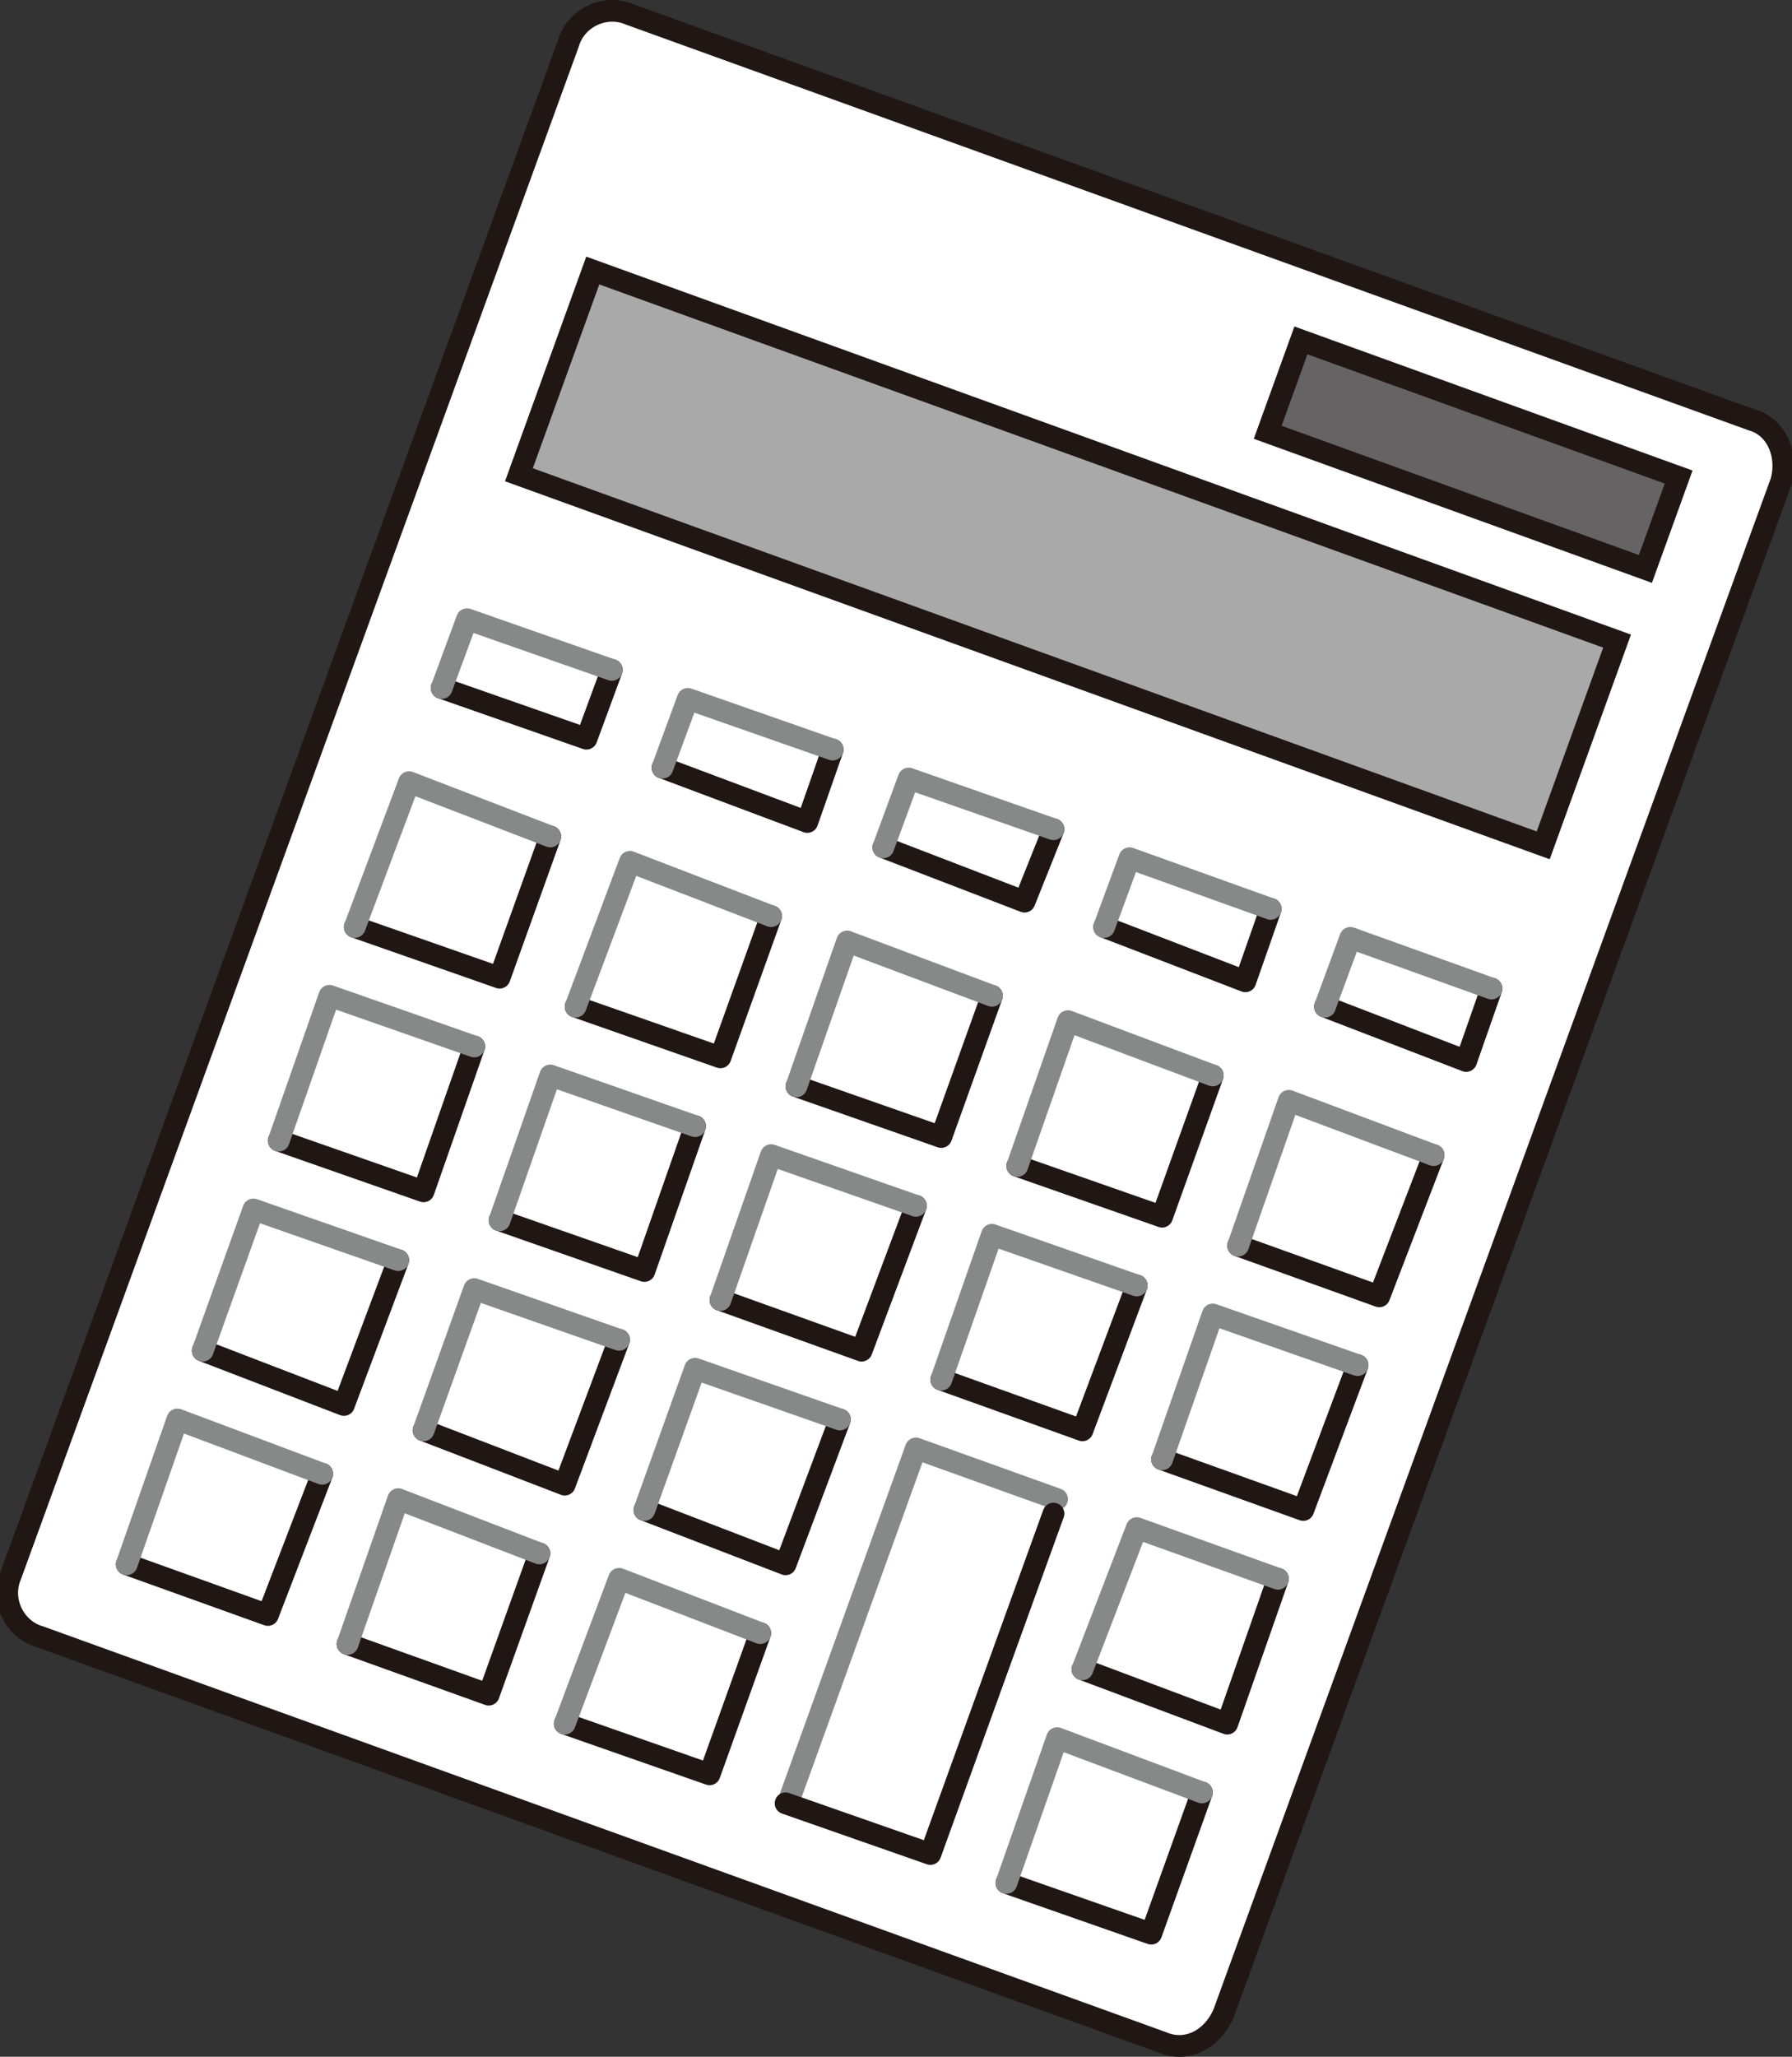 <?xml version="1.0" encoding="utf-8"?>
<!-- Generator: Adobe Illustrator 27.7.0, SVG Export Plug-In . SVG Version: 6.00 Build 0)  -->
<svg version="1.1" id="レイヤー_1" xmlns="http://www.w3.org/2000/svg" xmlns:xlink="http://www.w3.org/1999/xlink" x="0px"
	 y="0px" viewBox="0 0 49.5 56.8" style="enable-background:new 0 0 49.5 56.8;" xml:space="preserve">
<rect x="0" y="0" width="49.5" height="56.8" fill="#333333" stroke="none"/>
<style type="text/css">
	.st0{fill:#FFFFFF;stroke:#201714;stroke-width:0.6;}
	.st1{fill:#656363;stroke:#201714;stroke-width:0.6;}
	.st2{fill:#A9A9A9;stroke:#201714;stroke-width:0.6;}
	.st3{fill:none;stroke:#201714;stroke-width:0.6;stroke-linecap:round;stroke-linejoin:round;}
	.st4{fill:none;stroke:#878888;stroke-width:0.6;stroke-linecap:round;stroke-linejoin:round;}
</style>
<g>
	<path class="st0" d="M33.8,55.6c-0.3,0.7-1,1.1-1.7,0.8l-31-11.2c-0.7-0.2-1.1-1-0.8-1.7L15.7,1.2c0.2-0.7,1-1.1,1.7-0.8l31,11.2
		c0.7,0.2,1,1,0.8,1.7L33.8,55.6z"/>
	<rect x="39.3" y="7" transform="matrix(0.34 -0.94 0.94 0.34 15.075 46.5)" class="st1" width="2.7" height="11.1"/>
	<rect x="26.5" y="0.3" transform="matrix(0.34 -0.94 0.94 0.34 5.042 37.919)" class="st2" width="6" height="30.1"/>
	<g>
		<polyline class="st3" points="15.2,23.1 13.8,27 9.8,25.6 		"/>
		<polyline class="st4" points="9.8,25.6 11.3,21.6 15.2,23.1 		"/>
	</g>
	<g>
		<polyline class="st3" points="21.3,25.3 19.9,29.2 15.9,27.8 		"/>
		<polyline class="st4" points="15.9,27.8 17.4,23.8 21.3,25.3 		"/>
	</g>
	<g>
		<polyline class="st3" points="27.4,27.5 26,31.4 22,30 		"/>
		<polyline class="st4" points="22,30 23.4,26 27.4,27.5 		"/>
	</g>
	<g>
		<polyline class="st3" points="33.5,29.7 32.1,33.6 28.1,32.2 		"/>
		<polyline class="st4" points="28.1,32.2 29.5,28.2 33.5,29.7 		"/>
	</g>
	<g>
		<polyline class="st3" points="39.6,31.9 38.1,35.8 34.2,34.4 		"/>
		<polyline class="st4" points="34.2,34.4 35.6,30.4 39.6,31.9 		"/>
	</g>
	<g>
		<polyline class="st3" points="13.1,28.9 11.7,32.9 7.7,31.5 		"/>
		<polyline class="st4" points="7.7,31.5 9.1,27.5 13.1,28.9 		"/>
	</g>
	<g>
		<polyline class="st3" points="19.2,31.1 17.8,35.1 13.8,33.7 		"/>
		<polyline class="st4" points="13.8,33.7 15.2,29.7 19.2,31.1 		"/>
	</g>
	<g>
		<polyline class="st3" points="25.3,33.3 23.8,37.3 19.9,35.9 		"/>
		<polyline class="st4" points="19.9,35.9 21.3,31.9 25.3,33.3 		"/>
	</g>
	<g>
		<polyline class="st3" points="31.4,35.5 29.9,39.5 26,38.1 		"/>
		<polyline class="st4" points="26,38.1 27.4,34.1 31.4,35.5 		"/>
	</g>
	<g>
		<polyline class="st3" points="37.5,37.7 36,41.7 32.1,40.3 		"/>
		<polyline class="st4" points="32.1,40.3 33.5,36.3 37.5,37.7 		"/>
	</g>
	<g>
		<polyline class="st3" points="11,34.8 9.5,38.8 5.6,37.3 		"/>
		<polyline class="st4" points="5.6,37.3 7,33.4 11,34.8 		"/>
	</g>
	<g>
		<polyline class="st3" points="17.1,37 15.6,41 11.7,39.5 		"/>
		<polyline class="st4" points="11.7,39.5 13.1,35.6 17.1,37 		"/>
	</g>
	<g>
		<polyline class="st3" points="23.2,39.2 21.7,43.2 17.8,41.7 		"/>
		<polyline class="st4" points="17.8,41.7 19.2,37.8 23.2,39.2 		"/>
	</g>
	<g>
		<polyline class="st4" points="21.8,49.7 25.3,40 29.2,41.4 		"/>
	</g>
	<g>
		<polyline class="st3" points="35.3,43.6 33.9,47.6 29.9,46.1 		"/>
		<polyline class="st4" points="29.9,46.1 31.4,42.2 35.3,43.6 		"/>
	</g>
	<g>
		<polyline class="st3" points="8.9,40.7 7.4,44.6 3.5,43.2 		"/>
		<polyline class="st4" points="3.5,43.2 4.9,39.2 8.9,40.7 		"/>
	</g>
	<g>
		<polyline class="st3" points="14.9,42.9 13.5,46.8 9.6,45.4 		"/>
		<polyline class="st4" points="9.6,45.4 11,41.4 14.9,42.9 		"/>
	</g>
	<g>
		<polyline class="st3" points="21,45.1 19.6,49 15.6,47.6 		"/>
		<polyline class="st4" points="15.6,47.6 17.1,43.6 21,45.1 		"/>
	</g>
	<g>
		<polyline class="st3" points="29.1,41.8 25.7,51.2 21.7,49.8 		"/>
	</g>
	<g>
		<polyline class="st3" points="33.2,49.5 31.8,53.4 27.8,52 		"/>
		<polyline class="st4" points="27.8,52 29.2,48 33.2,49.5 		"/>
	</g>
	<g>
		<polyline class="st3" points="16.9,18.5 16.2,20.4 12.2,19 		"/>
		<polyline class="st4" points="12.2,19 12.9,17.1 16.9,18.5 		"/>
	</g>
	<g>
		<polyline class="st3" points="23,20.7 22.3,22.7 18.3,21.2 		"/>
		<polyline class="st4" points="18.3,21.2 19,19.3 23,20.7 		"/>
	</g>
	<g>
		<polyline class="st3" points="29.1,22.9 28.3,24.9 24.4,23.4 		"/>
		<polyline class="st4" points="24.4,23.4 25.1,21.5 29.1,22.9 		"/>
	</g>
	<g>
		<polyline class="st3" points="35.1,25.1 34.4,27.1 30.5,25.6 		"/>
		<polyline class="st4" points="30.5,25.6 31.2,23.7 35.1,25.1 		"/>
	</g>
	<g>
		<polyline class="st3" points="41.2,27.3 40.5,29.3 36.6,27.8 		"/>
		<polyline class="st4" points="36.6,27.8 37.3,25.9 41.2,27.3 		"/>
	</g>
</g>
</svg>
